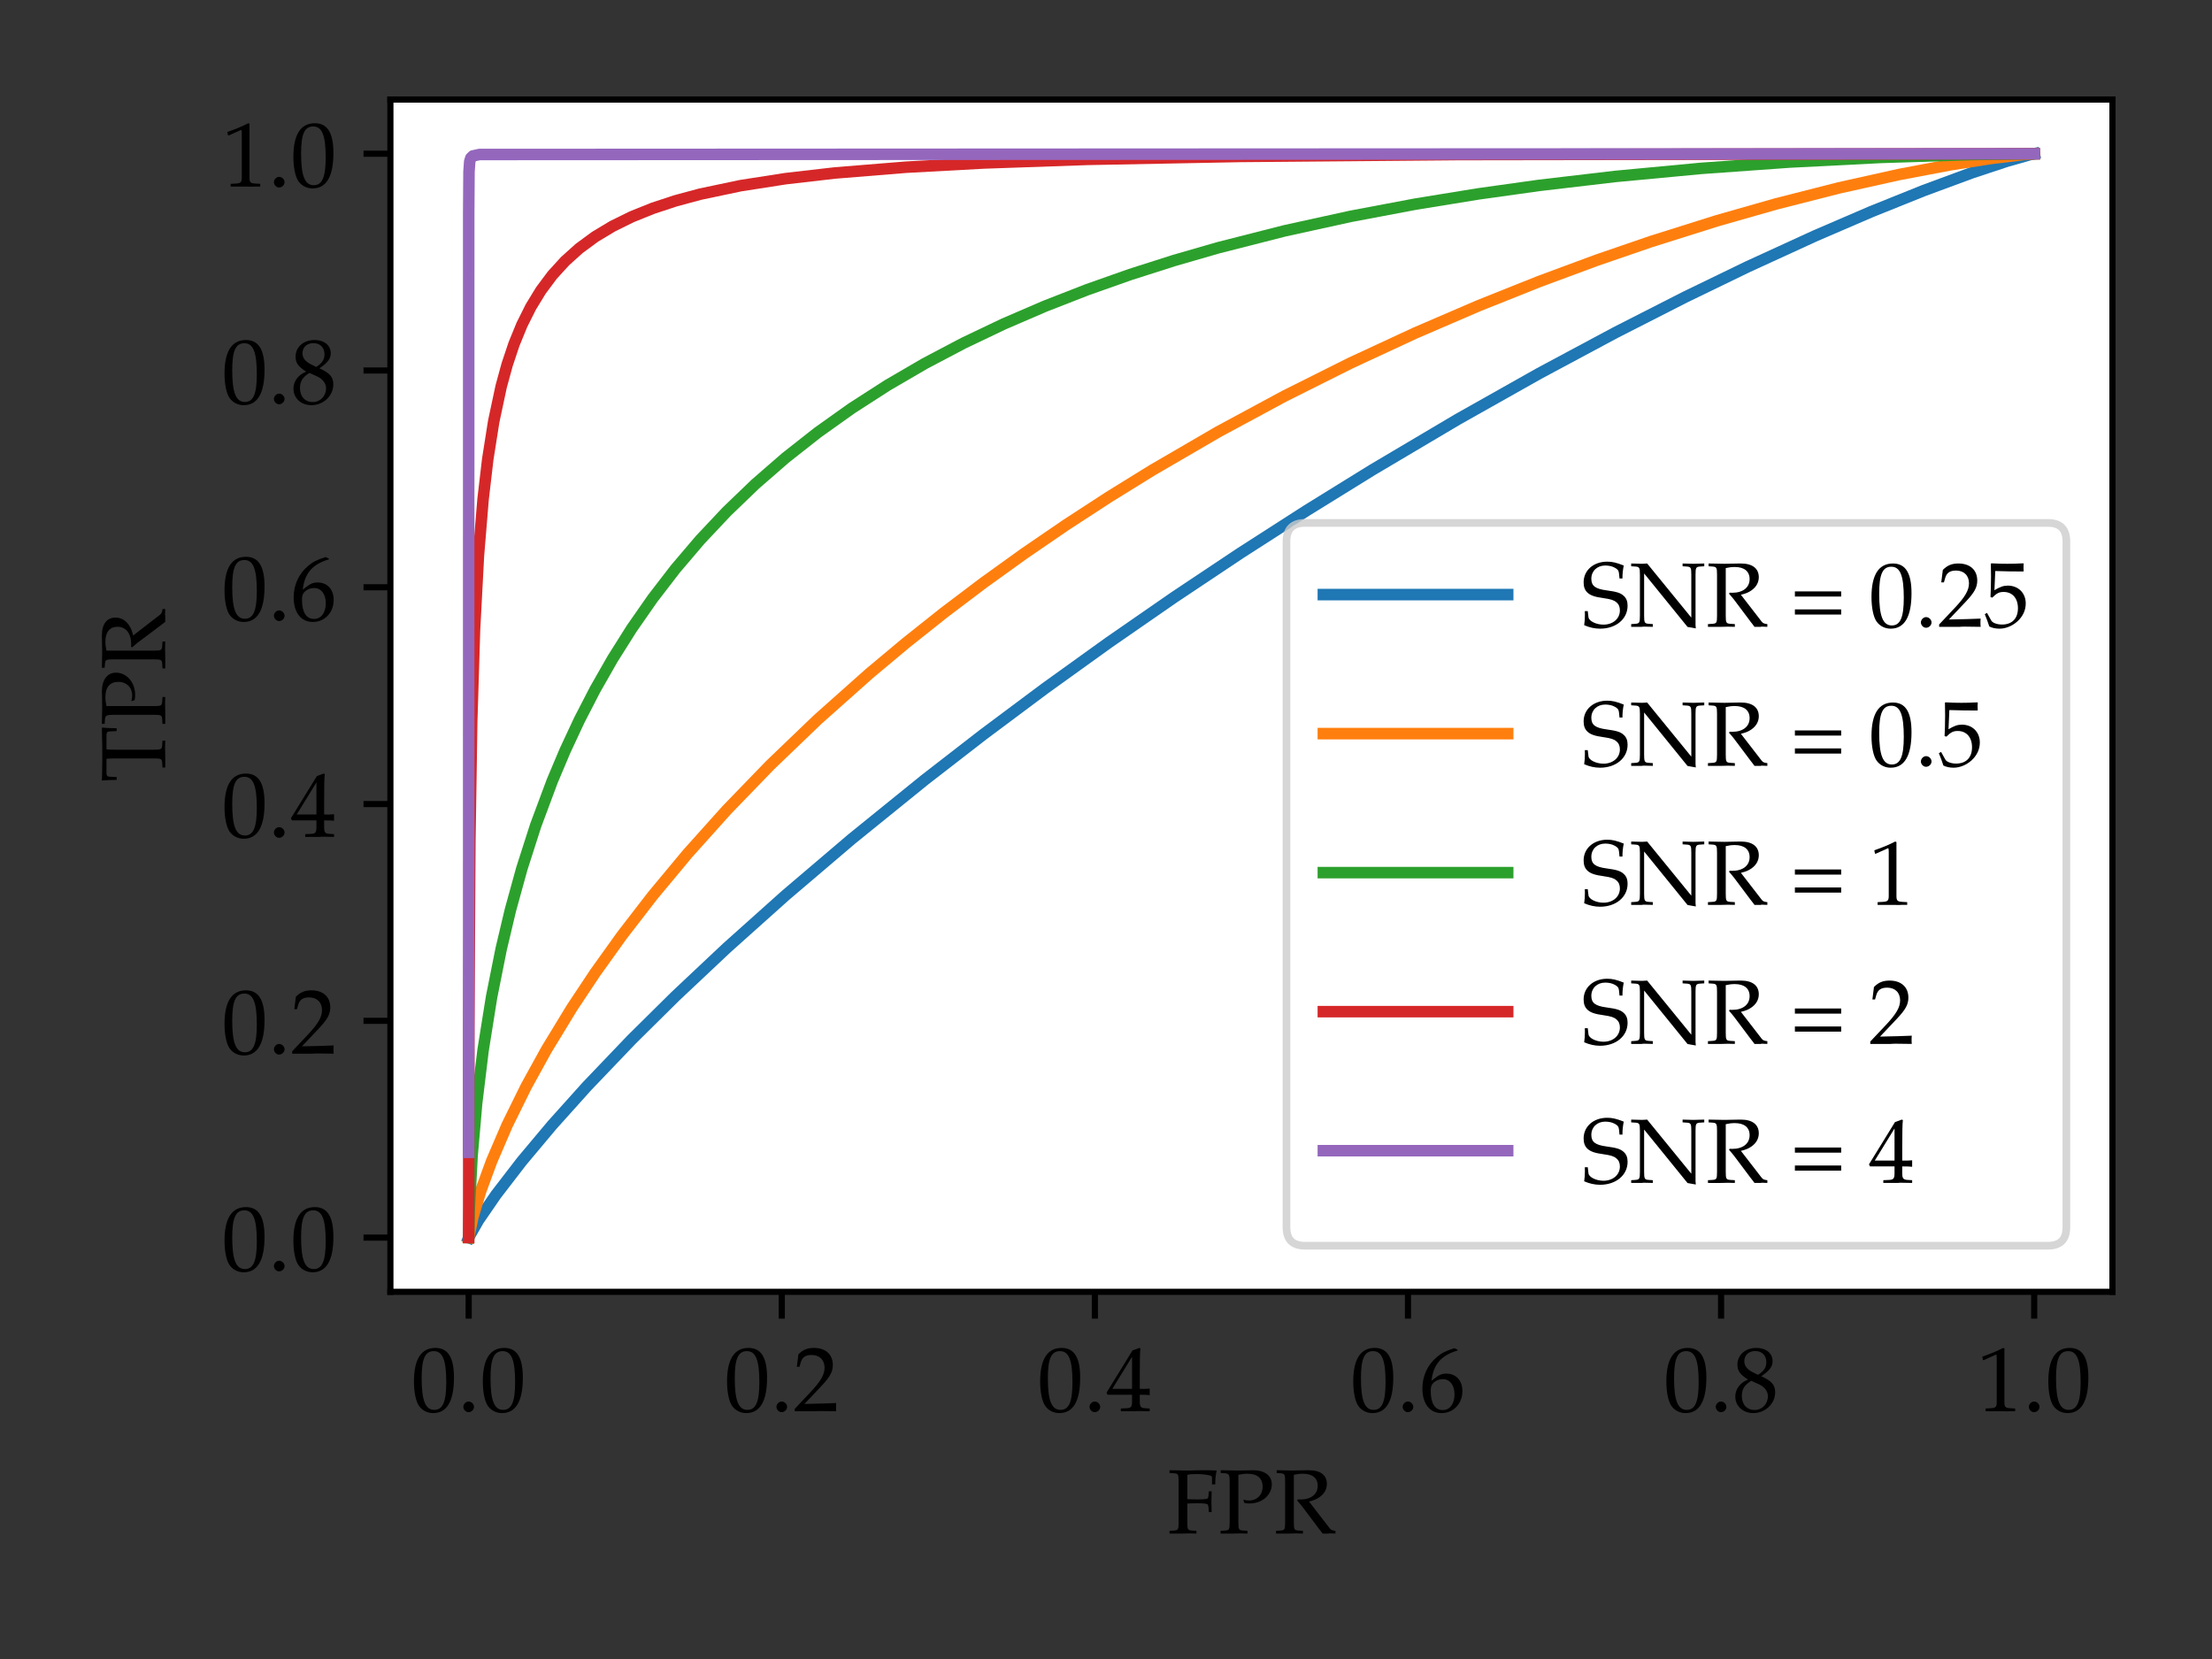 <?xml version="1.0" encoding="utf-8" standalone="no"?>
<!DOCTYPE svg PUBLIC "-//W3C//DTD SVG 1.1//EN"
  "http://www.w3.org/Graphics/SVG/1.1/DTD/svg11.dtd">
<!-- Created with matplotlib (https://matplotlib.org/) -->
<svg height="216pt" version="1.1" viewBox="0 0 288 216" width="288pt" xmlns="http://www.w3.org/2000/svg" xmlns:xlink="http://www.w3.org/1999/xlink">
 <rect x="0" y="0" width="288" height="216" fill="#333333" stroke="none"/>
 <defs>
  <style type="text/css">*{stroke-linecap:butt;stroke-linejoin:round;}</style>
 </defs>
 <g id="figure_1">
  <g id="patch_1">
   <path d="M 0 216 
L 288 216 
L 288 0 
L 0 0 
z
" style="fill:none;"/>
  </g>
  <g id="axes_1">
   <g id="patch_2">
    <path d="M 50.829 168.19 
L 275.04 168.19 
L 275.04 12.96 
L 50.829 12.96 
z
" style="fill:#ffffff;"/>
   </g>
   <g id="matplotlib.axis_1">
    <g id="xtick_1">
     <g id="line2d_1">
      <defs>
       <path d="M 0 0 
L 0 3.5 
" id="mbf6c95833a" style="stroke:#000000;stroke-width:0.8;"/>
      </defs>
      <g>
       <use style="stroke:#000000;stroke-width:0.8;" x="61.021" xlink:href="#mbf6c95833a" y="168.19"/>
      </g>
     </g>
     <g id="text_1">
      <!-- $\mathdefault{0.0}$ -->
      <g transform="translate(53.549 183.744)scale(0.12 -0.12)">
       <defs>
        <path d="M 26.297 69 
C 10.797 69 2.906 56.688 2.906 32.438 
C 2.906 20.719 5 10.609 8.5 5.703 
C 12 0.797 17.594 -2 23.797 -2 
C 38.906 -2 46.5 11 46.5 36.641 
C 46.5 58.578 40 69 26.297 69 
z
M 24.5 65.484 
C 34.203 65.484 38.094 55.672 38.094 31.641 
C 38.094 10.312 34.297 1.5 25.094 1.5 
C 15.406 1.5 11.297 11.609 11.297 36.047 
C 11.297 57.188 15 65.484 24.5 65.484 
z
" id="URW_Palladio_L_Roman-48"/>
        <path d="M 12.406 10.594 
C 9.406 10.594 6.703 7.797 6.703 4.797 
C 6.703 1.797 9.406 -1 12.297 -1 
C 15.5 -1 18.297 1.688 18.297 4.797 
C 18.297 7.797 15.5 10.594 12.406 10.594 
z
" id="URW_Palladio_L_Roman-46"/>
       </defs>
       <use transform="scale(0.996)" xlink:href="#URW_Palladio_L_Roman-48"/>
       <use transform="translate(49.813 0)scale(0.996)" xlink:href="#URW_Palladio_L_Roman-46"/>
       <use transform="translate(74.72 0)scale(0.996)" xlink:href="#URW_Palladio_L_Roman-48"/>
      </g>
     </g>
    </g>
    <g id="xtick_2">
     <g id="line2d_2">
      <g>
       <use style="stroke:#000000;stroke-width:0.8;" x="101.786" xlink:href="#mbf6c95833a" y="168.19"/>
      </g>
     </g>
     <g id="text_2">
      <!-- $\mathdefault{0.2}$ -->
      <g transform="translate(94.314 183.744)scale(0.12 -0.12)">
       <defs>
        <path d="M 1.594 2.594 
L 1.594 0 
C 20.297 0 20.297 0 23.906 0 
C 27.5 0.297 27.5 0.297 46.797 0 
C 46.594 2.094 46.594 3.094 46.594 4.484 
C 46.594 5.781 46.594 6.781 46.797 8.969 
C 35.297 8.469 30.703 8.375 12.203 7.969 
L 30.406 27.203 
C 40.094 37.469 43.094 42.953 43.094 50.438 
C 43.094 61.891 35.297 69 22.594 69 
C 15.406 69 10.5 66.984 5.594 61.984 
L 3.906 48.438 
L 6.797 48.438 
L 8.094 53.031 
C 9.703 58.797 13.297 61.297 20 61.297 
C 28.594 61.297 34.094 55.906 34.094 47.438 
C 34.094 39.969 29.906 32.594 18.594 20.625 
z
" id="URW_Palladio_L_Roman-50"/>
       </defs>
       <use transform="scale(0.996)" xlink:href="#URW_Palladio_L_Roman-48"/>
       <use transform="translate(49.813 0)scale(0.996)" xlink:href="#URW_Palladio_L_Roman-46"/>
       <use transform="translate(74.72 0)scale(0.996)" xlink:href="#URW_Palladio_L_Roman-50"/>
      </g>
     </g>
    </g>
    <g id="xtick_3">
     <g id="line2d_3">
      <g>
       <use style="stroke:#000000;stroke-width:0.8;" x="142.552" xlink:href="#mbf6c95833a" y="168.19"/>
      </g>
     </g>
     <g id="text_3">
      <!-- $\mathdefault{0.4}$ -->
      <g transform="translate(135.08 183.744)scale(0.12 -0.12)">
       <defs>
        <path d="M 28 18 
L 28 10.688 
C 28 4.844 26.906 3.484 22 3.281 
L 15.797 3 
L 15.797 0 
C 29.094 0 29.094 0 31.5 0 
C 33.906 0.297 33.906 0.297 47.203 0 
L 47.203 3 
L 42.406 3.281 
C 37.5 3.578 36.406 4.844 36.406 10.688 
L 36.406 18 
C 42.297 18 44.406 17.891 47.203 17.609 
L 47.203 24.688 
C 42.5 24.297 40.594 24.297 39.094 24.391 
L 38.797 24.391 
L 36.406 24.391 
L 36.406 38.203 
C 36.406 55.875 36.594 64.406 37.094 68.484 
L 35.906 69 
L 28.5 66.297 
L 0.203 20.297 
L 1.297 18 
z
M 28 24.391 
L 6.5 24.391 
L 28 59.344 
z
" id="URW_Palladio_L_Roman-52"/>
       </defs>
       <use transform="scale(0.996)" xlink:href="#URW_Palladio_L_Roman-48"/>
       <use transform="translate(49.813 0)scale(0.996)" xlink:href="#URW_Palladio_L_Roman-46"/>
       <use transform="translate(74.72 0)scale(0.996)" xlink:href="#URW_Palladio_L_Roman-52"/>
      </g>
     </g>
    </g>
    <g id="xtick_4">
     <g id="line2d_4">
      <g>
       <use style="stroke:#000000;stroke-width:0.8;" x="183.317" xlink:href="#mbf6c95833a" y="168.19"/>
      </g>
     </g>
     <g id="text_4">
      <!-- $\mathdefault{0.6}$ -->
      <g transform="translate(175.845 183.744)scale(0.12 -0.12)">
       <defs>
        <path d="M 41.594 66.984 
L 37.906 68.688 
C 28.297 65.516 24.203 63.531 19.094 59.188 
C 8.797 50.578 3.203 38.484 3.203 24.766 
C 3.203 8.219 11.203 -2 24.094 -2 
C 37.094 -2 46.797 8.312 46.797 21.953 
C 46.797 33.484 39.906 41 29.297 41 
C 24.297 41 21.297 39.688 15.406 34.984 
C 14.297 34.094 14.203 33.984 13.094 33.188 
C 15.203 51.172 23.594 60.859 41.594 66.203 
z
M 25.5 34.984 
C 33.094 34.984 38.203 28.375 38.203 18.438 
C 38.203 8.016 33.094 1.297 25.406 1.297 
C 16.906 1.297 12.297 8.609 12.297 22.047 
C 12.297 25.562 12.703 27.469 13.797 29.172 
C 16 32.578 20.703 34.984 25.5 34.984 
z
" id="URW_Palladio_L_Roman-54"/>
       </defs>
       <use transform="scale(0.996)" xlink:href="#URW_Palladio_L_Roman-48"/>
       <use transform="translate(49.813 0)scale(0.996)" xlink:href="#URW_Palladio_L_Roman-46"/>
       <use transform="translate(74.72 0)scale(0.996)" xlink:href="#URW_Palladio_L_Roman-54"/>
      </g>
     </g>
    </g>
    <g id="xtick_5">
     <g id="line2d_5">
      <g>
       <use style="stroke:#000000;stroke-width:0.8;" x="224.083" xlink:href="#mbf6c95833a" y="168.19"/>
      </g>
     </g>
     <g id="text_5">
      <!-- $\mathdefault{0.8}$ -->
      <g transform="translate(216.611 183.744)scale(0.12 -0.12)">
       <defs>
        <path d="M 16.797 34.547 
C 12.703 32.641 11 31.547 8.797 29.438 
C 5 25.625 3 21.125 3 15.922 
C 3 5.594 11.297 -2 22.594 -2 
C 35.594 -2 46.406 8.203 46.406 20.625 
C 46.406 28.641 42.703 32.938 31.297 38.156 
C 40.406 44.359 43.594 48.562 43.594 54.578 
C 43.594 63.188 36.5 69 25.906 69 
C 14 69 5.297 61.391 5.297 50.875 
C 5.297 44.062 8 40.25 16.797 34.547 
z
M 28.406 29.531 
C 34.703 26.734 38.5 21.828 38.5 16.422 
C 38.5 8 32.203 1.391 24.094 1.391 
C 15.594 1.391 10.094 7.406 10.094 16.719 
C 10.094 24.031 13 28.641 20.406 33.141 
z
M 22.297 42.359 
C 16 45.469 12.797 49.469 12.797 54.469 
C 12.797 61.094 17.594 65.594 24.703 65.594 
C 32 65.594 36.797 60.781 36.797 53.469 
C 36.797 47.766 34.297 43.859 27.797 39.656 
z
" id="URW_Palladio_L_Roman-56"/>
       </defs>
       <use transform="scale(0.996)" xlink:href="#URW_Palladio_L_Roman-48"/>
       <use transform="translate(49.813 0)scale(0.996)" xlink:href="#URW_Palladio_L_Roman-46"/>
       <use transform="translate(74.72 0)scale(0.996)" xlink:href="#URW_Palladio_L_Roman-56"/>
      </g>
     </g>
    </g>
    <g id="xtick_6">
     <g id="line2d_6">
      <g>
       <use style="stroke:#000000;stroke-width:0.8;" x="264.849" xlink:href="#mbf6c95833a" y="168.19"/>
      </g>
     </g>
     <g id="text_6">
      <!-- $\mathdefault{1.0}$ -->
      <g transform="translate(257.377 183.744)scale(0.12 -0.12)">
       <defs>
        <path d="M 6.703 55.797 
L 7.703 55.797 
L 20.594 61.594 
C 20.703 61.703 20.797 61.703 20.906 61.703 
C 21.5 61.703 21.703 60.797 21.703 58.391 
L 21.703 9.891 
C 21.703 4.688 20.594 3.594 15.203 3.297 
L 9.594 3 
L 9.594 0 
C 25 0 25 0 26.094 0 
C 27.406 0 29.594 0 33 -0.109 
C 34.203 0.094 37.703 0.094 41.797 0 
L 41.797 3 
L 36.594 3.297 
C 31.094 3.578 30.094 4.672 30.094 9.812 
L 30.094 68.484 
L 28.703 69 
C 22.203 65.609 15.094 62.641 6 59.484 
z
" id="URW_Palladio_L_Roman-49"/>
       </defs>
       <use transform="scale(0.996)" xlink:href="#URW_Palladio_L_Roman-49"/>
       <use transform="translate(49.813 0)scale(0.996)" xlink:href="#URW_Palladio_L_Roman-46"/>
       <use transform="translate(74.72 0)scale(0.996)" xlink:href="#URW_Palladio_L_Roman-48"/>
      </g>
     </g>
    </g>
    <g id="text_7">
     <!-- FPR -->
     <g transform="translate(152.008 199.669)scale(0.12 -0.12)">
      <defs>
       <path d="M 21.594 32.688 
C 24.406 32.891 27.406 33 31.906 33 
C 39.297 33 42 32.688 43.797 31.797 
L 44.594 29.297 
L 45.094 23.391 
L 48.094 23.391 
C 47.797 32.688 47.797 32.688 47.797 34.5 
C 47.797 36.094 47.797 36.094 48.094 46.031 
L 45.094 46.031 
L 44.594 40.859 
C 44.5 39.969 44.203 39.078 43.797 38.281 
C 42 37.484 39.203 37.188 32.594 37.188 
C 28.406 37.188 25 37.297 21.594 37.484 
L 21.594 64 
C 24.594 64.688 26.406 64.797 32.297 64.797 
C 37.094 64.797 42.703 64.188 45.797 63.406 
C 48.203 62.812 48.5 62.312 48.5 60.031 
L 48.5 53.578 
L 52 53.578 
C 52 59.531 52.5 64.297 53.594 68.688 
C 48.703 68.891 45.703 69 41.406 69 
L 30.703 68.891 
C 25.797 68.688 22.297 68.688 19.797 68.688 
C 16.906 68.688 16.906 68.688 2.203 69 
L 2.203 65.984 
L 7 65.688 
C 11.594 65.391 12.094 64.609 12.094 56.766 
L 12.094 12.219 
C 12.094 4.375 11.594 3.594 7 3.297 
L 2.203 3 
L 2.203 0 
C 8.094 -0.109 11.594 0 16.797 0 
C 22 0.297 25.594 0.188 31.5 0 
L 31.5 3 
L 26.703 3.297 
C 22.094 3.594 21.594 4.391 21.594 12.297 
z
" id="URW_Palladio_L_Roman-70"/>
       <path d="M 21.594 64.016 
C 25.094 64.797 28 65.188 31.406 65.188 
C 42.203 65.188 48 60.297 48 50.984 
C 48 42.172 41.906 36 33.203 36 
C 31.094 36 29.594 36.188 27 36.969 
L 28 33.391 
C 30.406 32.891 31.797 32.797 33.797 32.797 
C 47.5 32.797 58 41.969 58 53.734 
C 58 63.141 50.203 69 37.5 69 
C 37 69 36 69 34.703 68.891 
C 31 68.797 23.406 68.688 20.5 68.688 
C 18.297 68.688 18.297 68.688 2.297 69 
L 2.297 65.984 
L 6.797 65.688 
C 11.297 65.391 12.094 64.109 12.094 56.766 
L 12.094 12.219 
C 12.094 4.375 11.594 3.594 7 3.297 
L 2.203 3 
L 2.203 0 
C 8.094 -0.109 11.594 0 16.797 0 
C 22 0.297 25.594 0.188 31.5 0 
L 31.5 3 
L 26.703 3.297 
C 22.094 3.594 21.594 4.391 21.594 12.297 
z
" id="URW_Palladio_L_Roman-80"/>
       <path d="M 21.594 64 
C 25 64.797 28 65.188 31.406 65.188 
C 41.797 65.188 47.594 60.422 47.594 52 
C 47.594 42.875 40.297 37.109 28.703 37.109 
C 28 37.109 27.094 37.109 25.797 37.219 
L 25.203 36.031 
C 26.297 34.734 26.594 34.344 27.797 33.047 
C 29.203 31.469 29.5 31.062 30.406 29.875 
L 48.797 5.375 
C 49.406 4.578 50 3.781 50.594 3.094 
C 51.297 2.188 51.906 1.297 52.906 0 
C 57.594 0 58.594 0 59.703 0 
C 60.594 0.297 60.594 0.297 66.906 0 
L 66.906 3 
C 63.703 3.297 62.094 3.891 60.797 5.578 
L 38.094 34.938 
C 43.703 36.328 46.297 37.406 49.594 39.703 
C 54.797 43.359 57.594 48.328 57.594 54.078 
C 57.594 63.609 50.594 69 38.203 69 
L 36.594 69 
C 23.594 68.688 23.594 68.688 20.203 68.688 
C 16.906 68.688 16.906 68.688 2.906 69 
L 2.906 65.984 
L 7 65.688 
C 11.594 65.391 12.094 64.5 12.094 56.766 
L 12.094 12.219 
C 12.094 4.375 11.594 3.594 7 3.297 
L 2.203 3 
L 2.203 0 
C 8.094 -0.109 11.594 0 16.797 0 
C 22 0.297 25.594 0.188 31.5 0 
L 31.5 3 
L 26.703 3.297 
C 22.094 3.594 21.594 4.391 21.594 12.297 
z
" id="URW_Palladio_L_Roman-82"/>
      </defs>
      <use transform="scale(0.996)" xlink:href="#URW_Palladio_L_Roman-70"/>
      <use transform="translate(55.392 0)scale(0.996)" xlink:href="#URW_Palladio_L_Roman-80"/>
      <use transform="translate(115.565 0)scale(0.996)" xlink:href="#URW_Palladio_L_Roman-82"/>
     </g>
    </g>
   </g>
   <g id="matplotlib.axis_2">
    <g id="ytick_1">
     <g id="line2d_7">
      <defs>
       <path d="M 0 0 
L -3.5 0 
" id="mefe83fc8dc" style="stroke:#000000;stroke-width:0.8;"/>
      </defs>
      <g>
       <use style="stroke:#000000;stroke-width:0.8;" x="50.829" xlink:href="#mefe83fc8dc" y="161.134"/>
      </g>
     </g>
     <g id="text_8">
      <!-- $\mathdefault{0.0}$ -->
      <g transform="translate(28.885 165.411)scale(0.12 -0.12)">
       <use transform="scale(0.996)" xlink:href="#URW_Palladio_L_Roman-48"/>
       <use transform="translate(49.813 0)scale(0.996)" xlink:href="#URW_Palladio_L_Roman-46"/>
       <use transform="translate(74.72 0)scale(0.996)" xlink:href="#URW_Palladio_L_Roman-48"/>
      </g>
     </g>
    </g>
    <g id="ytick_2">
     <g id="line2d_8">
      <g>
       <use style="stroke:#000000;stroke-width:0.8;" x="50.829" xlink:href="#mefe83fc8dc" y="132.91"/>
      </g>
     </g>
     <g id="text_9">
      <!-- $\mathdefault{0.2}$ -->
      <g transform="translate(28.885 137.187)scale(0.12 -0.12)">
       <use transform="scale(0.996)" xlink:href="#URW_Palladio_L_Roman-48"/>
       <use transform="translate(49.813 0)scale(0.996)" xlink:href="#URW_Palladio_L_Roman-46"/>
       <use transform="translate(74.72 0)scale(0.996)" xlink:href="#URW_Palladio_L_Roman-50"/>
      </g>
     </g>
    </g>
    <g id="ytick_3">
     <g id="line2d_9">
      <g>
       <use style="stroke:#000000;stroke-width:0.8;" x="50.829" xlink:href="#mefe83fc8dc" y="104.687"/>
      </g>
     </g>
     <g id="text_10">
      <!-- $\mathdefault{0.4}$ -->
      <g transform="translate(28.885 108.964)scale(0.12 -0.12)">
       <use transform="scale(0.996)" xlink:href="#URW_Palladio_L_Roman-48"/>
       <use transform="translate(49.813 0)scale(0.996)" xlink:href="#URW_Palladio_L_Roman-46"/>
       <use transform="translate(74.72 0)scale(0.996)" xlink:href="#URW_Palladio_L_Roman-52"/>
      </g>
     </g>
    </g>
    <g id="ytick_4">
     <g id="line2d_10">
      <g>
       <use style="stroke:#000000;stroke-width:0.8;" x="50.829" xlink:href="#mefe83fc8dc" y="76.463"/>
      </g>
     </g>
     <g id="text_11">
      <!-- $\mathdefault{0.6}$ -->
      <g transform="translate(28.885 80.74)scale(0.12 -0.12)">
       <use transform="scale(0.996)" xlink:href="#URW_Palladio_L_Roman-48"/>
       <use transform="translate(49.813 0)scale(0.996)" xlink:href="#URW_Palladio_L_Roman-46"/>
       <use transform="translate(74.72 0)scale(0.996)" xlink:href="#URW_Palladio_L_Roman-54"/>
      </g>
     </g>
    </g>
    <g id="ytick_5">
     <g id="line2d_11">
      <g>
       <use style="stroke:#000000;stroke-width:0.8;" x="50.829" xlink:href="#mefe83fc8dc" y="48.239"/>
      </g>
     </g>
     <g id="text_12">
      <!-- $\mathdefault{0.8}$ -->
      <g transform="translate(28.885 52.516)scale(0.12 -0.12)">
       <use transform="scale(0.996)" xlink:href="#URW_Palladio_L_Roman-48"/>
       <use transform="translate(49.813 0)scale(0.996)" xlink:href="#URW_Palladio_L_Roman-46"/>
       <use transform="translate(74.72 0)scale(0.996)" xlink:href="#URW_Palladio_L_Roman-56"/>
      </g>
     </g>
    </g>
    <g id="ytick_6">
     <g id="line2d_12">
      <g>
       <use style="stroke:#000000;stroke-width:0.8;" x="50.829" xlink:href="#mefe83fc8dc" y="20.016"/>
      </g>
     </g>
     <g id="text_13">
      <!-- $\mathdefault{1.0}$ -->
      <g transform="translate(28.885 24.293)scale(0.12 -0.12)">
       <use transform="scale(0.996)" xlink:href="#URW_Palladio_L_Roman-49"/>
       <use transform="translate(49.813 0)scale(0.996)" xlink:href="#URW_Palladio_L_Roman-46"/>
       <use transform="translate(74.72 0)scale(0.996)" xlink:href="#URW_Palladio_L_Roman-48"/>
      </g>
     </g>
    </g>
    <g id="text_14">
     <!-- TPR -->
     <g transform="translate(21.514 101.842)rotate(-90)scale(0.12 -0.12)">
      <defs>
       <path d="M 25.5 64 
C 25.797 60.625 25.906 58.344 25.906 54.094 
L 25.906 12.203 
C 25.906 4.375 25.406 3.594 20.797 3.297 
L 16 3 
L 16 0 
C 21.906 -0.109 25.406 0 30.594 0 
C 35.797 0.297 39.406 0.188 45.297 0 
L 45.297 3 
L 40.5 3.297 
C 35.906 3.594 35.406 4.375 35.406 12.203 
L 35.406 54.094 
C 35.406 58.547 35.5 60.734 35.797 64 
L 51.297 64 
C 54.094 64 55.203 63.109 55.297 60.734 
L 55.703 52.906 
L 58.797 52.906 
C 58.797 59.391 59 63.297 59.5 69 
C 52.297 68.891 49 68.891 46.203 68.797 
C 42.297 68.594 39.406 68.594 37.906 68.594 
L 22.094 68.594 
C 21.094 68.594 15.703 68.688 8.594 68.797 
L 1.797 69 
C 2.297 63.297 2.5 59.391 2.5 52.891 
L 5.594 52.891 
L 6 60.797 
C 6.094 63.094 7.203 64 10 64 
z
" id="URW_Palladio_L_Roman-84"/>
      </defs>
      <use transform="scale(0.996)" xlink:href="#URW_Palladio_L_Roman-84"/>
      <use transform="translate(61.07 0)scale(0.996)" xlink:href="#URW_Palladio_L_Roman-80"/>
      <use transform="translate(121.243 0)scale(0.996)" xlink:href="#URW_Palladio_L_Roman-82"/>
     </g>
    </g>
   </g>
   <g id="line2d_13">
    <path clip-path="url(#pbcc145524e)" d="M 264.849 20.016 
L 264.235 20.152 
L 261.287 20.989 
L 256.762 22.487 
L 250.447 24.82 
L 243.62 27.566 
L 236.345 30.699 
L 227.539 34.736 
L 219.392 38.685 
L 210.316 43.311 
L 200.408 48.619 
L 189.806 54.591 
L 178.687 61.177 
L 170.131 66.47 
L 161.494 72.018 
L 152.873 77.767 
L 144.365 83.658 
L 136.063 89.627 
L 128.052 95.607 
L 120.41 101.529 
L 110.904 109.226 
L 102.284 116.564 
L 94.622 123.42 
L 87.948 129.699 
L 82.249 135.336 
L 76.425 141.428 
L 71.906 146.459 
L 67.945 151.18 
L 64.583 155.546 
L 62.291 158.881 
L 61.058 161.04 
L 61.021 161.134 
L 61.021 161.134 
" style="fill:none;stroke:#1f77b4;stroke-linecap:square;stroke-width:1.5;"/>
   </g>
   <g id="line2d_14">
    <path clip-path="url(#pbcc145524e)" d="M 264.849 20.016 
L 263.446 20.123 
L 259.407 20.603 
L 253.963 21.452 
L 247.281 22.718 
L 239.436 24.463 
L 231.247 26.55 
L 223.585 28.734 
L 214.965 31.449 
L 207.913 33.872 
L 200.408 36.652 
L 192.513 39.805 
L 184.299 43.342 
L 175.849 47.263 
L 167.256 51.562 
L 158.613 56.223 
L 150.02 61.22 
L 144.365 64.719 
L 138.802 68.339 
L 133.356 72.065 
L 128.052 75.88 
L 122.912 79.767 
L 117.956 83.708 
L 113.201 87.683 
L 106.478 93.666 
L 100.277 99.615 
L 94.622 105.462 
L 89.524 111.146 
L 84.979 116.608 
L 80.972 121.799 
L 77.48 126.676 
L 74.47 131.207 
L 71.143 136.672 
L 68.508 141.455 
L 66.031 146.482 
L 64.004 151.197 
L 62.568 155.116 
L 61.571 158.455 
L 61.037 160.982 
L 61.021 161.134 
L 61.021 161.134 
" style="fill:none;stroke:#ff7f0e;stroke-linecap:square;stroke-width:1.5;"/>
   </g>
   <g id="line2d_15">
    <path clip-path="url(#pbcc145524e)" d="M 264.849 20.016 
L 256.762 20.124 
L 244.897 20.494 
L 233.008 21.098 
L 221.518 21.92 
L 210.316 22.973 
L 200.408 24.136 
L 192.513 25.24 
L 184.299 26.574 
L 175.849 28.169 
L 167.256 30.055 
L 158.613 32.258 
L 152.873 33.916 
L 147.183 35.732 
L 141.57 37.713 
L 136.063 39.861 
L 130.685 42.18 
L 125.461 44.67 
L 120.41 47.331 
L 115.553 50.161 
L 110.904 53.154 
L 106.478 56.304 
L 102.284 59.603 
L 98.33 63.041 
L 94.622 66.606 
L 91.161 70.283 
L 87.948 74.058 
L 84.979 77.913 
L 82.249 81.83 
L 79.752 85.792 
L 77.48 89.777 
L 75.422 93.766 
L 73.568 97.739 
L 71.906 101.676 
L 69.745 107.473 
L 67.945 113.086 
L 66.462 118.458 
L 65.255 123.544 
L 64.004 129.811 
L 62.898 136.736 
L 62.058 143.642 
L 61.462 150.54 
L 61.103 157.397 
L 61.021 161.134 
L 61.021 161.134 
" style="fill:none;stroke:#2ca02c;stroke-linecap:square;stroke-width:1.5;"/>
   </g>
   <g id="line2d_16">
    <path clip-path="url(#pbcc145524e)" d="M 264.849 20.016 
L 189.806 20.125 
L 161.494 20.365 
L 141.57 20.749 
L 128.052 21.22 
L 117.956 21.77 
L 108.662 22.526 
L 102.284 23.261 
L 96.445 24.17 
L 91.161 25.281 
L 87.948 26.148 
L 84.979 27.127 
L 82.249 28.227 
L 79.752 29.457 
L 77.48 30.824 
L 75.422 32.337 
L 73.568 34.003 
L 71.906 35.827 
L 70.423 37.816 
L 69.107 39.973 
L 67.945 42.301 
L 66.924 44.799 
L 66.031 47.469 
L 65.255 50.306 
L 64.282 54.867 
L 63.508 59.772 
L 62.898 64.987 
L 62.291 72.348 
L 61.78 82.028 
L 61.415 93.965 
L 61.175 109.556 
L 61.042 134.228 
L 61.021 161.132 
L 61.021 161.132 
" style="fill:none;stroke:#d62728;stroke-linecap:square;stroke-width:1.5;"/>
   </g>
   <g id="line2d_17">
    <path clip-path="url(#pbcc145524e)" d="M 264.849 20.016 
L 62.423 20.115 
L 61.571 20.301 
L 61.3 20.564 
L 61.157 21.026 
L 61.063 22.355 
L 61.026 27.772 
L 61.021 120.7 
L 61.021 150.035 
L 61.021 150.035 
" style="fill:none;stroke:#9467bd;stroke-linecap:square;stroke-width:1.5;"/>
   </g>
   <g id="patch_3">
    <path d="M 50.829 168.19 
L 50.829 12.96 
" style="fill:none;stroke:#000000;stroke-linecap:square;stroke-linejoin:miter;stroke-width:0.8;"/>
   </g>
   <g id="patch_4">
    <path d="M 275.04 168.19 
L 275.04 12.96 
" style="fill:none;stroke:#000000;stroke-linecap:square;stroke-linejoin:miter;stroke-width:0.8;"/>
   </g>
   <g id="patch_5">
    <path d="M 50.829 168.19 
L 275.04 168.19 
" style="fill:none;stroke:#000000;stroke-linecap:square;stroke-linejoin:miter;stroke-width:0.8;"/>
   </g>
   <g id="patch_6">
    <path d="M 50.829 12.96 
L 275.04 12.96 
" style="fill:none;stroke:#000000;stroke-linecap:square;stroke-linejoin:miter;stroke-width:0.8;"/>
   </g>
   <g id="legend_1">
    <g id="patch_7">
     <path d="M 169.899 162.19 
L 266.64 162.19 
Q 269.04 162.19 269.04 159.79 
L 269.04 70.483 
Q 269.04 68.083 266.64 68.083 
L 169.899 68.083 
Q 167.499 68.083 167.499 70.483 
L 167.499 159.79 
Q 167.499 162.19 169.899 162.19 
z
" style="fill:#ffffff;opacity:0.8;stroke:#cccccc;stroke-linejoin:miter;"/>
    </g>
    <g id="line2d_18">
     <path d="M 172.299 77.413 
L 196.299 77.413 
" style="fill:none;stroke:#1f77b4;stroke-linecap:square;stroke-width:1.5;"/>
    </g>
    <g id="line2d_19"/>
    <g id="text_15">
     <!-- SNR = 0.25 -->
     <g transform="translate(205.899 81.613)scale(0.12 -0.12)">
      <defs>
       <path d="M 44.703 52.672 
C 44.703 57.984 45.094 61.391 46.094 66.797 
C 38.094 69.984 33.594 71 28.094 71 
C 13.203 71 2.406 61.594 2.406 48.469 
C 2.406 43.562 3.703 39.953 6.594 37.25 
C 10 34.141 14.594 32.547 24.297 31.234 
C 32 30.141 35.5 29.031 38.094 26.734 
C 40.703 24.625 41.906 21.719 41.906 17.922 
C 41.906 8.906 34.406 2.391 24 2.391 
C 16 2.391 8.203 6.297 7.703 10.406 
L 6.906 17.109 
L 3.703 17.109 
C 3.797 15.312 3.797 13.703 3.797 13.109 
C 3.797 8.5 3.594 6.297 3 1.797 
C 8.703 -0.703 14.5 -2 20.297 -2 
C 37.703 -2 50.297 8.5 50.297 23.031 
C 50.297 27.734 49 31.031 46.203 33.641 
C 42.703 36.953 38.5 38.25 27.297 39.75 
C 15.094 41.359 10.797 44.656 10.797 52.375 
C 10.797 60.781 17.094 66.797 25.906 66.797 
C 29.797 66.797 33.5 66 36.203 64.484 
C 39.5 62.781 40.594 61.281 40.906 58.375 
L 41.5 52.672 
z
" id="URW_Palladio_L_Roman-83"/>
       <path d="M 13.703 68.688 
C 8.094 68.797 7.203 68.797 1.703 69 
L 1.703 65.984 
L 6.094 65.688 
C 10.703 65.391 11.203 64.5 11.203 56.766 
L 11.203 12.219 
C 11.203 4.484 10.703 3.594 6.094 3.297 
L 1.703 3 
L 1.703 0 
C 11.594 0 11.594 0 13.297 0 
C 14.797 0.297 14.797 0.297 25.297 0 
L 25.297 3 
L 20.906 3.297 
C 16.297 3.594 15.797 4.484 15.797 12.219 
L 15.797 58.156 
L 63.094 -0.109 
L 72.094 -1.703 
C 72.094 -1.312 72.094 -1.203 72 -0.516 
C 71.906 0.594 71.797 1.391 71.797 2 
L 71.797 56.766 
C 71.797 64.5 72.297 65.391 76.906 65.688 
L 81.297 65.984 
L 81.297 69 
C 70.797 68.688 70.797 68.688 69.297 68.688 
C 67.594 68.688 67.594 68.688 57.703 69 
L 57.703 65.984 
L 62.094 65.688 
C 66.703 65.391 67.203 64.5 67.203 56.766 
L 67.203 10.031 
L 19.094 69 
z
" id="URW_Palladio_L_Roman-78"/>
       <path d="M 55.5 38.594 
L 5.094 38.594 
L 5.094 33 
L 55.5 33 
z
M 55.5 19 
L 5.094 19 
L 5.094 13.391 
L 55.5 13.391 
z
" id="URW_Palladio_L_Roman-61"/>
       <path d="M 12.703 60.797 
C 25.594 60.391 31.203 60.297 43.203 60.297 
L 43.703 60.797 
C 43.5 62.594 43.5 63.391 43.5 64.688 
C 43.5 66.094 43.5 66.891 43.703 68.688 
L 43.203 69.188 
C 35.703 68.797 31.203 68.688 25.797 68.688 
C 20.297 68.688 15.906 68.797 8.406 69.188 
L 7.906 68.688 
C 8 62.594 8.094 58.188 8.094 55 
C 8.094 46.5 7.797 36.875 7.5 32.438 
L 9.5 31.844 
C 14.203 36.578 16.906 38 21.797 38 
C 31.406 38 37.406 31.125 37.406 20.234 
C 37.406 9.047 31 2.5 20.094 2.5 
C 14.703 2.5 9.703 4.312 8.297 6.922 
L 3.703 15.203 
L 1.297 13.781 
C 3.594 8.031 4.797 4.812 6.203 0.391 
C 9 -1.109 13 -2 17.297 -2 
C 24 -2 31.094 0.891 36.594 5.719 
C 42.703 11.172 45.906 18.016 45.906 25.484 
C 45.906 36.875 37.797 44.891 26.406 44.891 
C 21.594 44.891 18 43.594 11.797 39.891 
z
" id="URW_Palladio_L_Roman-53"/>
      </defs>
      <use transform="scale(0.996)" xlink:href="#URW_Palladio_L_Roman-83"/>
      <use transform="translate(52.304 0)scale(0.996)" xlink:href="#URW_Palladio_L_Roman-78"/>
      <use transform="translate(135.093 0)scale(0.996)" xlink:href="#URW_Palladio_L_Roman-82"/>
      <use transform="translate(226.549 0)scale(0.996)" xlink:href="#URW_Palladio_L_Roman-61"/>
      <use transform="translate(311.829 0)scale(0.996)" xlink:href="#URW_Palladio_L_Roman-48"/>
      <use transform="translate(361.642 0)scale(0.996)" xlink:href="#URW_Palladio_L_Roman-46"/>
      <use transform="translate(386.548 0)scale(0.996)" xlink:href="#URW_Palladio_L_Roman-50"/>
      <use transform="translate(436.362 0)scale(0.996)" xlink:href="#URW_Palladio_L_Roman-53"/>
     </g>
    </g>
    <g id="line2d_20">
     <path d="M 172.299 95.515 
L 196.299 95.515 
" style="fill:none;stroke:#ff7f0e;stroke-linecap:square;stroke-width:1.5;"/>
    </g>
    <g id="line2d_21"/>
    <g id="text_16">
     <!-- SNR = 0.5 -->
     <g transform="translate(205.899 99.715)scale(0.12 -0.12)">
      <use transform="scale(0.996)" xlink:href="#URW_Palladio_L_Roman-83"/>
      <use transform="translate(52.304 0)scale(0.996)" xlink:href="#URW_Palladio_L_Roman-78"/>
      <use transform="translate(135.093 0)scale(0.996)" xlink:href="#URW_Palladio_L_Roman-82"/>
      <use transform="translate(226.549 0)scale(0.996)" xlink:href="#URW_Palladio_L_Roman-61"/>
      <use transform="translate(311.829 0)scale(0.996)" xlink:href="#URW_Palladio_L_Roman-48"/>
      <use transform="translate(361.642 0)scale(0.996)" xlink:href="#URW_Palladio_L_Roman-46"/>
      <use transform="translate(386.548 0)scale(0.996)" xlink:href="#URW_Palladio_L_Roman-53"/>
     </g>
    </g>
    <g id="line2d_22">
     <path d="M 172.299 113.616 
L 196.299 113.616 
" style="fill:none;stroke:#2ca02c;stroke-linecap:square;stroke-width:1.5;"/>
    </g>
    <g id="line2d_23"/>
    <g id="text_17">
     <!-- SNR = 1 -->
     <g transform="translate(205.899 117.816)scale(0.12 -0.12)">
      <use transform="scale(0.996)" xlink:href="#URW_Palladio_L_Roman-83"/>
      <use transform="translate(52.304 0)scale(0.996)" xlink:href="#URW_Palladio_L_Roman-78"/>
      <use transform="translate(135.093 0)scale(0.996)" xlink:href="#URW_Palladio_L_Roman-82"/>
      <use transform="translate(226.549 0)scale(0.996)" xlink:href="#URW_Palladio_L_Roman-61"/>
      <use transform="translate(311.829 0)scale(0.996)" xlink:href="#URW_Palladio_L_Roman-49"/>
     </g>
    </g>
    <g id="line2d_24">
     <path d="M 172.299 131.717 
L 196.299 131.717 
" style="fill:none;stroke:#d62728;stroke-linecap:square;stroke-width:1.5;"/>
    </g>
    <g id="line2d_25"/>
    <g id="text_18">
     <!-- SNR = 2 -->
     <g transform="translate(205.899 135.917)scale(0.12 -0.12)">
      <use transform="scale(0.996)" xlink:href="#URW_Palladio_L_Roman-83"/>
      <use transform="translate(52.304 0)scale(0.996)" xlink:href="#URW_Palladio_L_Roman-78"/>
      <use transform="translate(135.093 0)scale(0.996)" xlink:href="#URW_Palladio_L_Roman-82"/>
      <use transform="translate(226.549 0)scale(0.996)" xlink:href="#URW_Palladio_L_Roman-61"/>
      <use transform="translate(311.829 0)scale(0.996)" xlink:href="#URW_Palladio_L_Roman-50"/>
     </g>
    </g>
    <g id="line2d_26">
     <path d="M 172.299 149.818 
L 196.299 149.818 
" style="fill:none;stroke:#9467bd;stroke-linecap:square;stroke-width:1.5;"/>
    </g>
    <g id="line2d_27"/>
    <g id="text_19">
     <!-- SNR = 4 -->
     <g transform="translate(205.899 154.018)scale(0.12 -0.12)">
      <use transform="scale(0.996)" xlink:href="#URW_Palladio_L_Roman-83"/>
      <use transform="translate(52.304 0)scale(0.996)" xlink:href="#URW_Palladio_L_Roman-78"/>
      <use transform="translate(135.093 0)scale(0.996)" xlink:href="#URW_Palladio_L_Roman-82"/>
      <use transform="translate(226.549 0)scale(0.996)" xlink:href="#URW_Palladio_L_Roman-61"/>
      <use transform="translate(311.829 0)scale(0.996)" xlink:href="#URW_Palladio_L_Roman-52"/>
     </g>
    </g>
   </g>
  </g>
 </g>
 <defs>
  <clipPath id="pbcc145524e">
   <rect height="155.23" width="224.211" x="50.829" y="12.96"/>
  </clipPath>
 </defs>
</svg>
